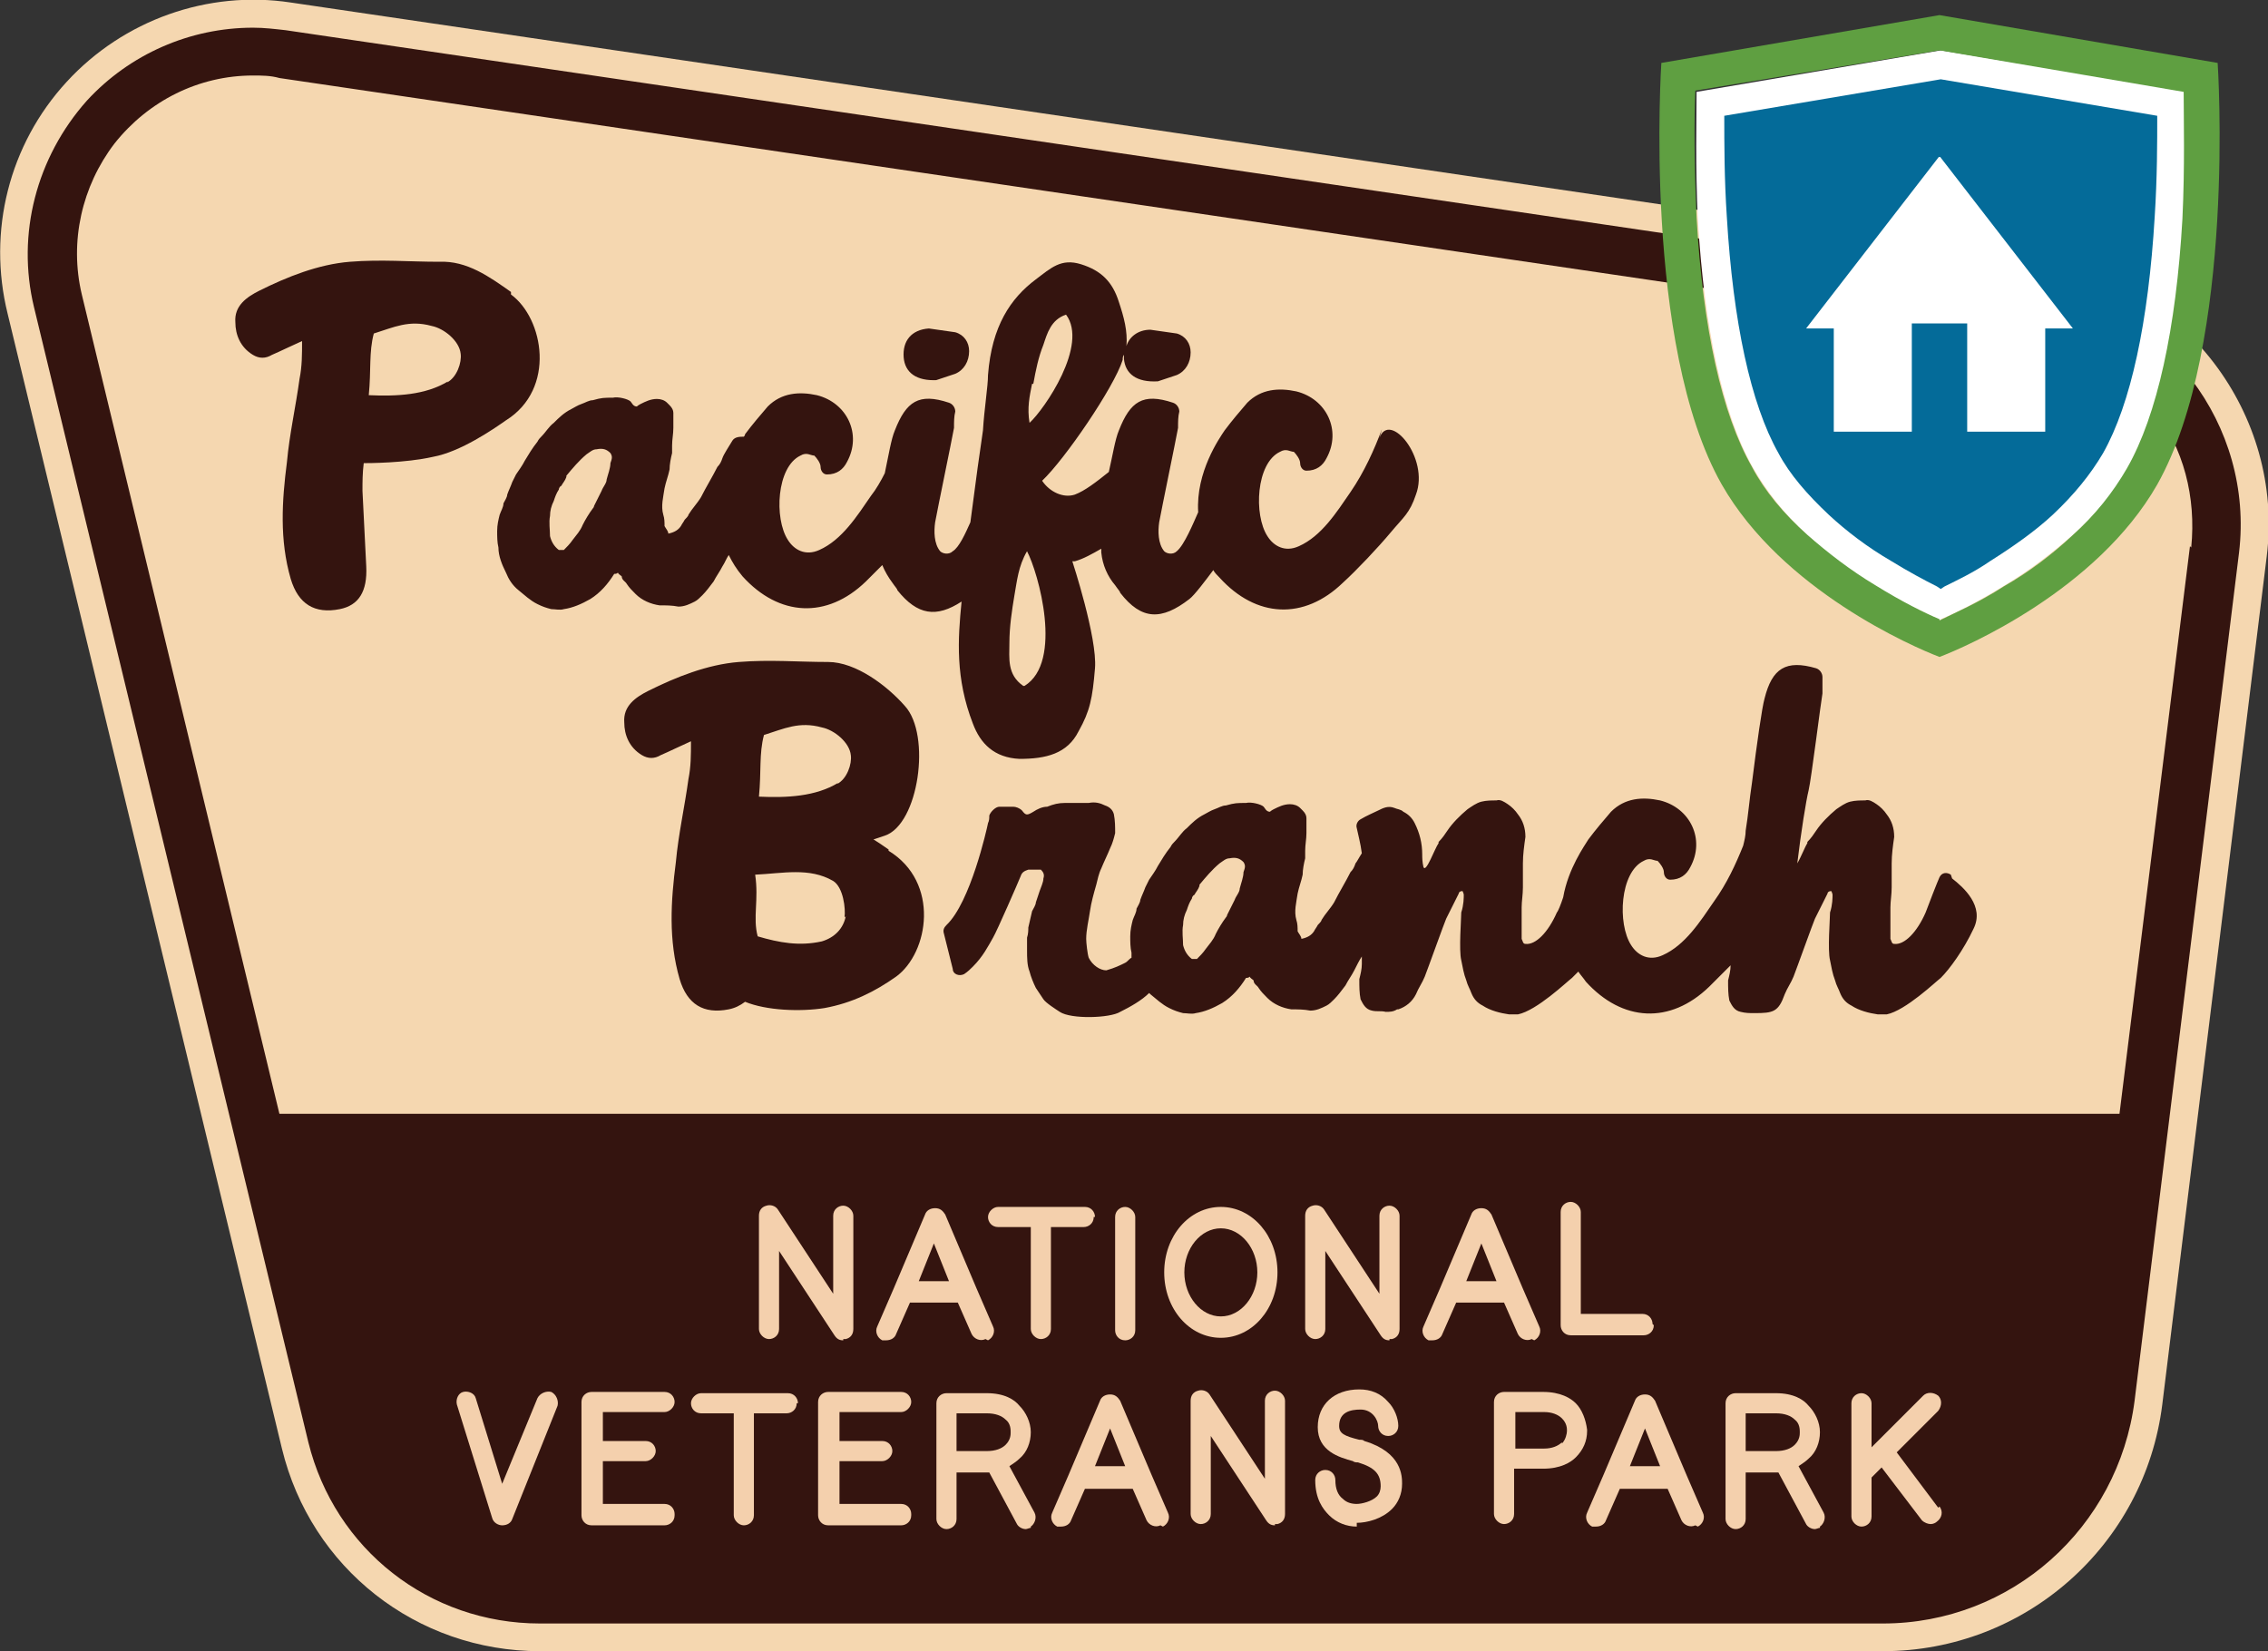 <?xml version="1.0" encoding="UTF-8"?>
<svg id="Layer_1" xmlns="http://www.w3.org/2000/svg" version="1.1" viewBox="0 0 180.2 131.2">
  <rect x="0" y="0" width="180.2" height="131.2" fill="#333333" stroke="none"/>
  <!-- Generator: Adobe Illustrator 29.2.1, SVG Export Plug-In . SVG Version: 2.1.0 Build 116)  -->
  <defs>
    <style>
      .st0 {
        fill: #5f9f41;
      }

      .st1 {
        fill: #fff;
      }

      .st2 {
        fill: #046b99;
      }

      .st3 {
        fill: #34140f;
      }

      .st4 {
        fill: #f5d7b0;
      }

      .st5 {
        fill: #f4d0ad;
      }
    </style>
  </defs>
  <path class="st4" d="M162.2,20.7L23.1.2c-6.6-1-13.3,1.4-17.8,6.3C.7,11.5-1,18.4.6,24.9l21.8,90.2c2.3,9.5,10.7,16.1,20.5,16.1h106.7c11.3,0,20.8-8.4,22.2-19.6l8.3-67.4c1.4-11.3-6.6-21.8-17.9-23.5Z"/>
  <path class="st3" d="M161.8,22.9L22.7,2.4c-.9-.1-1.7-.2-2.6-.2s0,0,0,0h0s0,0,0,0c-5,0-9.8,2.1-13.2,5.8C2.9,12.5,1.3,18.6,2.7,24.4l21.8,90.2c2.1,8.5,9.6,14.4,18.4,14.4h106.7c10.2,0,18.7-7.6,20-17.7l8.3-67.4c1.2-10.1-5.9-19.5-16-21ZM174,43.4l-5.6,45.1H22.2L6.5,23.4c-1-4.2,0-8.6,2.6-12,2.7-3.4,6.7-5.4,11-5.4h0s0,0,0,0c.7,0,1.4,0,2.1.2l139.1,20.5c3.9.6,7.4,2.6,9.8,5.8,2.4,3.1,3.4,7,3,11Z"/>
  <g>
    <path class="st3" d="M40.6,23.2c-1.7-1.2-3.5-2.5-5.7-2.4-2.4,0-4.6-.2-7.1,0-2.5.2-5,1.2-7.2,2.3-1,.5-2,1.2-1.9,2.5,0,1,.4,2,1.4,2.6.5.3,1,.3,1.5,0,.7-.3,1.5-.7,2.4-1.1,0,1.1,0,2-.2,3-.3,2.2-.8,4.4-1,6.6-.4,3.1-.6,6.2.3,9.3.6,2,1.9,2.8,3.9,2.4,1.5-.3,2.2-1.4,2.1-3.4-.1-2-.2-4-.3-6,0-.7,0-1.4.1-2.2.3,0,3.3,0,5.5-.5,2.2-.4,4.8-2.2,5.8-2.9,4-2.5,3-8.1.4-10ZM35.6,30.3c-1.8,1.1-4.1,1.2-6.3,1.1.2-2,0-3.4.4-4.9,1.6-.5,2.8-1.1,4.6-.6,1,.2,2.2,1.2,2.3,2.2.1.7-.3,1.9-1.1,2.3Z"/>
    <path class="st3" d="M74.4,30.2c.3-.1.9-.3,1.5-.5.7-.3,1.1-1,1.1-1.8,0-.7-.4-1.3-1.1-1.5l-2.1-.3c-1.4.1-2.1,1-2,2.3.1,1.2,1,1.9,2.7,1.8Z"/>
    <path class="st3" d="M109.8,34.1c-.6,1.6-1.4,3.4-2.5,5-1.1,1.6-2.3,3.5-4.1,4.3-1.1.5-2,0-2.5-.8-1.1-1.7-.9-5.8,1-6.7.5-.3.8,0,1.1,0,.2.2.5.6.5.9,0,.3.2.6.5.6.8,0,1.3-.4,1.6-1,1.2-2.2,0-4.7-2.4-5.3-1.4-.3-2.8-.2-3.9.9-.6.7-1.2,1.4-1.8,2.2-.4.6-2.3,3.3-2.1,6.5-.4.9-1.1,2.6-1.7,3.1-.3.3-.8.2-1,0-.5-.6-.5-1.6-.4-2.3.2-1.1,1.3-6.4,1.5-7.5,0-.5,0-.9.1-1.3,0-.3-.2-.6-.5-.7-2.4-.8-3.4-.1-4.3,2.2-.3.7-.5,2-.8,3.3-1,.8-1.9,1.5-2.7,1.8-.9.3-2-.2-2.6-1.1,1.8-1.7,5.7-7.4,6.4-9.6,0-.1,0-.3.1-.4,0,.1,0,.2,0,.3.1,1.2,1,1.9,2.7,1.8.3-.1.9-.3,1.5-.5.7-.3,1.1-1,1.1-1.8,0-.7-.4-1.3-1.1-1.5l-2.1-.3c-1,0-1.7.6-1.9,1.3.1-1.2-.2-2.3-.6-3.5-.5-1.6-1.4-2.5-3-3-1.6-.5-2.4.3-3.6,1.2-2,1.5-3.5,3.7-3.8,7.6,0,.9-.3,2.7-.4,4.4-.2,1.3-.6,4.2-1,7.3-.4.9-.9,2-1.4,2.3-.3.3-.8.2-1,0-.5-.6-.5-1.6-.4-2.3.2-1.1,1.3-6.4,1.5-7.5,0-.5,0-.9.1-1.3,0-.3-.2-.6-.5-.7-2.4-.8-3.4-.1-4.3,2.2-.3.7-.5,2-.8,3.4-.3.6-.7,1.3-1.1,1.8-1.1,1.6-2.3,3.5-4.1,4.3-1.1.5-2,0-2.5-.8-1.1-1.7-.9-5.8,1-6.7.5-.3.8,0,1.1,0,.2.2.5.6.5.9,0,.3.2.6.5.6.8,0,1.3-.4,1.6-1,1.2-2.2,0-4.7-2.4-5.3-1.4-.3-2.8-.2-3.9.9-.6.7-1.2,1.4-1.8,2.2,0,0,0,.1-.1.2-.3,0-.7,0-.9.3-.3.5-.7,1.1-.8,1.4-.1.3-.2.5-.4.7-.4.8-.9,1.6-1.3,2.4-.3.5-.7.9-1,1.4,0,.1-.2.3-.3.4-.1.2-.2.3-.3.5-.2.3-.5.5-1,.6,0-.2-.2-.4-.3-.6,0-.3,0-.6-.1-.9-.2-.7,0-1.4.1-2.1.1-.5.3-1,.4-1.5,0-.4.1-.9.2-1.3,0-.2,0-.4,0-.6,0-.5.1-.9.1-1.4,0-.4,0-.8,0-1.2,0-.2-.1-.4-.3-.6,0,0-.1-.1-.2-.2-.2-.2-.5-.3-.8-.3-.5,0-.9.2-1.3.4,0,0-.2.1-.3.2-.3,0-.4-.3-.5-.4-.2-.2-1-.4-1.4-.3-.7,0-.9,0-1.6.2-.3,0-.6.2-.9.3-.3.1-.6.3-.8.4-.6.3-1,.7-1.4,1.1-.4.3-.6.7-1,1.1-.1.1-.2.2-.3.4-.4.5-.7,1-1,1.5-.2.4-.5.8-.7,1.1-.1.2-.2.4-.3.6-.1.3-.3.7-.4,1,0,.2-.2.5-.3.7,0,.3-.2.6-.3.9-.1.4-.2.8-.2,1.3,0,.4,0,.9.1,1.3,0,.7.3,1.4.6,2,.2.5.5,1,1,1.4.5.4.9.8,1.5,1.1.4.2.7.3,1.1.4.3,0,.7.1,1,0,.7-.1,1.4-.4,2.1-.8.8-.5,1.4-1.2,1.9-2,.1,0,.2,0,.3-.1,0,.1.2.2.3.3,0,.3.3.4.4.6.2.3.4.5.7.8.5.5,1.2.8,1.9.9.5,0,1,0,1.5.1.5,0,.9-.2,1.3-.4.2-.1.4-.3.6-.5.3-.3.6-.7.9-1.1.2-.4.5-.8.7-1.2.2-.3.3-.6.5-.9.3.6.6,1.1,1.1,1.7,2.9,3.2,6.7,3.4,9.8.4.4-.4.8-.8,1.3-1.3.2.5.5,1,.8,1.4.2.3.4.5.4.6,1.6,2,3.1,2.2,5.1.9-.3,3-.5,6.1.9,9.7.6,1.6,1.7,2.7,3.7,2.8,2.1,0,3.8-.4,4.7-2.2.9-1.6,1.1-2.6,1.3-5,.2-2.4-1.8-8.5-1.8-8.5,0,0,.1,0,.2,0,.7-.2,1.4-.6,2.1-1,0,.1,0,.2,0,.3.1,1,.5,1.9,1.1,2.6.2.3.4.5.4.6,1.7,2.2,3.3,2.2,5.5.5.4-.3,1.3-1.5,1.9-2.3.1.2.3.4.5.6,2.9,3.2,6.7,3.4,9.8.4,1.1-1,2.8-2.8,3.8-4,1-1.2,1.5-1.5,2-3,1.1-2.9-2.1-6.7-2.9-4.5ZM48.5,36.8c0,.4-.2.9-.3,1.3,0,.3-.3.6-.4.9-.2.4-.4.8-.6,1.2,0,0,0,.1-.1.2-.3.4-.6.9-.8,1.3-.2.5-.5.8-.8,1.2-.2.3-.5.6-.7.8-.2,0-.3,0-.4,0-.4-.3-.6-.7-.7-1.1,0-.5-.1-1.1,0-1.6,0-.4.1-.8.3-1.2.1-.3.2-.6.4-.9,0,0,0-.2.2-.3.1-.2.3-.4.4-.7,0,0,0-.1,0-.1.5-.6,1-1.2,1.6-1.7.3-.2.5-.4.8-.4.5-.1.8,0,1.1.3.2.3.1.5,0,.8ZM82.1,30.5c.2-1.1.4-2.1.8-3.1.3-.9.6-2,1.8-2.4,1.8,2.4-1.7,7.5-2.9,8.6-.2-1.2,0-2.1.2-3.1ZM81.3,54.5c-1.3-.9-1.1-2.2-1.1-3.4,0-1.3.2-2.6.4-3.8.2-1.1.3-2.3,1-3.5.9,1.7,2.9,8.8-.2,10.7Z"/>
  </g>
  <g>
    <path class="st3" d="M70.6,67.5c-.3-.2-.7-.5-1.2-.8.3-.1.6-.2.9-.3,2.7-.9,3.7-8,1.6-10.3-1.4-1.6-3.9-3.5-6.1-3.5-2.4,0-4.6-.2-7.1,0-2.5.2-5,1.2-7.2,2.3-1,.5-2,1.2-1.9,2.5,0,1,.4,2,1.4,2.6.5.3,1,.3,1.5,0,.7-.3,1.5-.7,2.4-1.1,0,1.1,0,2-.2,3-.3,2.2-.8,4.4-1,6.6-.4,3.1-.6,6.2.3,9.3.6,2,1.9,2.8,3.9,2.4.5-.1.9-.3,1.3-.6,1.7.7,4.4.8,6.3.5,2.2-.4,4-1.3,5.7-2.5,2.6-1.9,3.5-7.5-.6-10ZM67.2,72.8c-.2,1-.9,1.7-1.9,2-1.8.4-3.4.1-5.1-.4-.4-1.5.1-2.9-.2-4.9,2.2-.1,4.3-.6,6.2.5.8.5,1,2.2.9,2.9ZM66.6,62.2c-1.8,1.1-4.1,1.2-6.3,1.1.2-2,0-3.4.4-4.9,1.6-.5,2.8-1.1,4.6-.6,1,.2,2.2,1.2,2.3,2.2.1.7-.3,1.9-1.1,2.3Z"/>
    <path class="st3" d="M155,69.5h0c-.3-.2-.7-.2-.9.2-.1.2-1,2.5-1.1,2.8-.7,1.6-1.7,2.6-2.5,2.5-.2,0-.2-.2-.3-.4,0-.4,0-.7,0-1.1,0-.5,0-1,0-1.4,0-.5.1-1,.1-1.6,0-.6,0-1.1,0-1.7,0,0,0-.2,0-.2,0-.7.1-1.4.2-2.1,0-.7-.2-1.3-.6-1.8-.2-.3-.5-.6-.8-.8-.3-.2-.6-.4-.9-.3-.4,0-.8,0-1.2.1-.4.1-.8.4-1.1.6-.6.5-1.2,1.1-1.6,1.7-.2.3-.4.6-.7.9,0,0,0,0,0,.1-.2.3-.5,1.1-.8,1.6.3-2.5.7-5,.9-5.8.2-.8,1-7.2,1.1-7.7,0-.5,0-.9,0-1.3,0-.3-.2-.6-.5-.7-2.4-.7-3.5,0-4.1,2.4-.2.7-.6,3.5-1,6.7,0,0,0,0,0,0h0c-.2,1.3-.3,2.6-.5,3.8,0,.4-.1.8-.2,1.2-.6,1.5-1.3,3-2.3,4.4-1.1,1.6-2.3,3.5-4.1,4.3-1.1.5-2,0-2.5-.8-1.1-1.7-.9-5.8,1-6.7.5-.3.8,0,1.1,0,.2.2.5.6.5.9,0,.3.2.6.5.6.8,0,1.3-.4,1.6-1,1.2-2.2,0-4.7-2.4-5.3-1.4-.3-2.8-.2-3.9.9-.6.7-1.2,1.4-1.8,2.2-.3.5-1.6,2.3-2,4.6-.2.6-.4,1.1-.5,1.2-.7,1.6-1.7,2.6-2.5,2.5-.2,0-.2-.2-.3-.4,0-.4,0-.7,0-1.1,0-.5,0-1,0-1.4,0-.5.1-1,.1-1.6,0-.5,0-1.1,0-1.7,0,0,0-.2,0-.2,0-.7.1-1.4.2-2.1,0-.7-.2-1.3-.6-1.8-.2-.3-.5-.6-.8-.8-.3-.2-.6-.4-.9-.3-.4,0-.8,0-1.2.1-.4.1-.8.4-1.1.6-.6.5-1.2,1.1-1.6,1.7-.2.3-.4.6-.7.9,0,0,0,0,0,.1-.3.4-1,2.4-1.2,1.9-.1-.4-.1-.8-.1-1,0-.9-.2-1.7-.6-2.5-.2-.4-.5-.7-.9-.9-.2-.2-.5-.2-.7-.3-.5-.2-.9,0-1.3.2-.4.2-.9.4-1.4.7-.2.1-.4.4-.3.7.1.5.3,1.2.4,2-.2.3-.4.7-.5.8-.1.3-.2.5-.4.7-.4.8-.9,1.6-1.3,2.4-.3.5-.7.9-1,1.4,0,.1-.2.3-.3.4-.1.2-.2.3-.3.5-.2.3-.5.5-1,.6,0-.2-.2-.4-.3-.6,0-.3,0-.6-.1-.9-.2-.7,0-1.4.1-2.1.1-.5.3-1,.4-1.5,0-.4.1-.9.2-1.3,0-.2,0-.4,0-.6,0-.5.1-.9.1-1.4,0-.4,0-.8,0-1.2,0-.2-.1-.4-.3-.6,0,0-.1-.1-.2-.2-.2-.2-.5-.3-.8-.3-.5,0-.9.2-1.3.4,0,0-.2.1-.3.2-.3,0-.4-.3-.5-.4-.2-.2-1-.4-1.4-.3-.7,0-.9,0-1.6.2-.3,0-.6.2-.9.3-.3.1-.6.3-.8.4-.6.3-1,.7-1.4,1.1-.4.3-.6.7-1,1.1-.1.1-.2.2-.3.4-.4.5-.7,1-1,1.5-.2.4-.5.8-.7,1.1-.1.2-.2.4-.3.6-.1.3-.3.7-.4,1,0,.2-.2.5-.3.7,0,.3-.2.6-.3.9-.1.4-.2.8-.2,1.3,0,.4,0,.9.1,1.3,0,.1,0,.2,0,.4-.2.1-.3.3-.5.4-.4.2-.8.4-1.5.6-.5,0-1.1-.4-1.4-1-.1-.3-.2-1.2-.2-1.5,0-.7.2-1.5.3-2.2.1-.7.3-1.4.5-2.1.1-.4.2-.9.4-1.3.2-.5.5-1.1.7-1.6.2-.4.3-.8.4-1.2,0-.5,0-1-.1-1.5-.1-.4-.4-.6-.7-.7-.4-.2-.8-.3-1.3-.2-.2,0-.4,0-.6,0-.4,0-.9,0-1.3,0-.5,0-.9.1-1.4.3-.4,0-.8.2-1.1.4-.5.3-.6.3-.9-.1-.2-.2-.5-.3-.7-.3-.4,0-.7,0-1.1,0-.3,0-.7.4-.8.7,0,.2,0,.4-.1.6-.1.5-1.4,6.3-3.3,8.1-.2.2-.3.4-.2.7l.7,2.8c0,.4.5.6.9.4.3-.2.5-.4.7-.6.8-.8,1.2-1.6,1.6-2.3.3-.5,2-4.4,2.2-4.9.1-.3.3-.4.6-.5.2,0,.5,0,.7,0,0,0,.2,0,.3,0,.2.2.3.4.2.7,0,.3-.2.7-.3,1-.1.3-.2.6-.3.9,0,.2-.2.5-.3.7-.1.4-.2.9-.3,1.3,0,.2,0,.5-.1.8,0,.3,0,.6,0,1,0,.6,0,1.2.2,1.7.1.4.3.9.5,1.3.2.3.4.6.6.9.2.3,1,.8,1.3,1,.9.6,4,.5,4.8,0,.8-.4,1.7-.9,2.3-1.5,0,0,0,0,.1.1.5.4.9.8,1.5,1.1.4.2.7.3,1.1.4.3,0,.7.1,1,0,.7-.1,1.4-.4,2.1-.8.8-.5,1.4-1.2,1.9-2,.1,0,.2,0,.3-.1,0,.1.2.2.3.3,0,.3.3.4.4.6.2.3.4.5.7.8.5.5,1.2.8,1.9.9.5,0,1,0,1.5.1.5,0,.9-.2,1.3-.4.2-.1.4-.3.6-.5.3-.3.6-.7.9-1.1.2-.4.5-.8.7-1.2.2-.4.4-.8.6-1.1,0,.2,0,.4,0,.6,0,.4-.1.8-.2,1.2,0,.6,0,1.1.1,1.6.2.4.4.8.9.9.4.1.7,0,1.1.1.3,0,.6,0,.9-.2,0,0,0,0,.1,0,.6-.2,1.1-.6,1.4-1.2.2-.5.5-.9.7-1.4.2-.5,1.6-4.4,1.7-4.6.2-.4.8-1.6,1-2,0-.1.1-.2.3-.2,0,0,.1.2.1.3,0,.2,0,.8-.2,1.4,0,.5-.2,3,0,3.8.1.5.2,1.1.4,1.6.1.4.3.7.4,1,.2.5.5.8.9,1,.6.4,1.4.6,2.1.7.2,0,.4,0,.7,0,1.5-.3,3.9-2.6,4.3-2.9.1-.1.3-.3.5-.5.2.3.4.5.6.8,2.9,3.2,6.7,3.4,9.8.4.5-.5,1.1-1.1,1.7-1.7,0,0,0,0,0,0,0,.4-.1.8-.2,1.2,0,.6,0,1.1.1,1.6.2.4.4.8.9.9.4.1.7.1,1.1.1,1.5,0,1.9-.1,2.4-1.5.2-.5.5-.9.7-1.4.2-.5,1.6-4.4,1.7-4.6.2-.4.8-1.6,1-2,0-.1.1-.2.3-.2,0,0,.1.2.1.3,0,.2,0,.8-.2,1.4,0,.5-.2,3,0,3.8.1.5.2,1.1.4,1.6.1.4.3.7.4,1,.2.5.5.8.9,1,.6.4,1.4.6,2.1.7.2,0,.4,0,.7,0,1.5-.3,3.9-2.6,4.3-2.9.7-.7,1.8-2.2,2.6-3.9.9-1.8-.8-3.3-1.7-4ZM98.8,69.3c0,.4-.2.9-.3,1.3,0,.3-.3.6-.4.9-.2.4-.4.8-.6,1.2,0,0,0,.1-.1.2-.3.4-.6.9-.8,1.3-.2.5-.5.8-.8,1.2-.2.3-.5.6-.7.8-.2,0-.3,0-.4,0-.4-.3-.6-.7-.7-1.1,0-.5-.1-1.1,0-1.6,0-.4.1-.8.3-1.2.1-.3.2-.6.4-.9,0,0,0-.2.2-.3.1-.2.3-.4.4-.7,0,0,0-.1,0-.1.5-.6,1-1.2,1.6-1.7.3-.2.5-.4.8-.4.5-.1.8,0,1.1.3.2.3.1.5,0,.8Z"/>
  </g>
  <g>
    <path class="st5" d="M67,106.5c-.3,0-.5-.1-.7-.4l-4.4-6.7v6.2c0,.5-.4.8-.8.8s-.8-.4-.8-.8v-9c0-.4.2-.7.6-.8.3-.1.7,0,.9.3l4.4,6.7v-6.2c0-.5.4-.8.8-.8s.8.4.8.8v9c0,.4-.2.7-.6.8,0,0-.2,0-.2,0Z"/>
    <path class="st5" d="M78.3,106.4c-.4.2-.9,0-1.1-.4l-1.1-2.5h-3.8l-1.1,2.5c-.1.3-.4.5-.8.5s-.2,0-.3,0c-.4-.2-.6-.7-.4-1.1l1.3-3s0,0,0,0l2.5-5.9c.1-.3.4-.5.8-.5s.6.2.8.5l2.5,5.9s0,0,0,0l1.3,3c.2.4,0,.9-.4,1.1ZM75.4,101.8l-1.2-3-1.2,3h2.5Z"/>
    <path class="st5" d="M86.9,96.7c0,.5-.4.8-.8.8h-2.6v8.1c0,.5-.4.8-.8.8s-.8-.4-.8-.8v-8.1h-2.6c-.5,0-.8-.4-.8-.8s.4-.8.8-.8h6.9c.5,0,.8.4.8.8Z"/>
    <path class="st5" d="M89.4,106.5c-.5,0-.8-.4-.8-.8v-9c0-.5.4-.8.8-.8s.8.4.8.8v9c0,.5-.4.8-.8.8Z"/>
    <path class="st5" d="M97,106.3c-2.5,0-4.5-2.3-4.5-5.2s2-5.2,4.5-5.2,4.5,2.3,4.5,5.2-2,5.2-4.5,5.2ZM97,97.6c-1.6,0-2.9,1.6-2.9,3.5s1.3,3.5,2.9,3.5,2.9-1.6,2.9-3.5-1.3-3.5-2.9-3.5Z"/>
    <path class="st5" d="M110.4,106.5c-.3,0-.5-.1-.7-.4l-4.4-6.7v6.2c0,.5-.4.8-.8.8s-.8-.4-.8-.8v-9c0-.4.2-.7.6-.8.3-.1.7,0,.9.3l4.4,6.7v-6.2c0-.5.4-.8.8-.8s.8.4.8.8v9c0,.4-.2.7-.6.8,0,0-.2,0-.2,0Z"/>
    <path class="st5" d="M121.7,106.4c-.4.2-.9,0-1.1-.4l-1.1-2.5h-3.8l-1.1,2.5c-.1.3-.4.5-.8.5s-.2,0-.3,0c-.4-.2-.6-.7-.4-1.1l1.3-3s0,0,0,0l2.5-5.9c.1-.3.4-.5.8-.5s.6.2.8.5l2.5,5.9s0,0,0,0l1.3,3c.2.4,0,.9-.4,1.1ZM118.9,101.8l-1.2-3-1.2,3h2.5Z"/>
    <path class="st5" d="M131.4,105.3c0,.5-.4.8-.8.8h-5.8c-.5,0-.8-.4-.8-.8v-9c0-.5.4-.8.8-.8s.8.4.8.8v8.1h4.9c.5,0,.8.4.8.8Z"/>
  </g>
  <g>
    <path class="st5" d="M39.9,121.2s0,0,0,0c-.3,0-.7-.2-.8-.6l-2.8-9c-.1-.4.1-.9.5-1s.9.1,1,.5l2.1,6.8,2.8-6.8c.2-.4.7-.6,1.1-.5.4.2.6.7.5,1.1l-3.6,9c-.1.3-.4.5-.8.5Z"/>
    <path class="st5" d="M53.6,120.4c0,.5-.4.8-.8.8h-5.8c-.5,0-.8-.4-.8-.8v-9c0-.5.4-.8.8-.8h5.8c.5,0,.8.4.8.8s-.4.8-.8.8h-4.9v2.3h3.4c.5,0,.8.4.8.8s-.4.8-.8.8h-3.4v3.4h4.9c.5,0,.8.4.8.8Z"/>
    <path class="st5" d="M63.3,111.5c0,.5-.4.8-.8.8h-2.6v8.1c0,.5-.4.8-.8.8s-.8-.4-.8-.8v-8.1h-2.6c-.5,0-.8-.4-.8-.8s.4-.8.8-.8h6.9c.5,0,.8.4.8.8Z"/>
    <path class="st5" d="M72.4,120.4c0,.5-.4.8-.8.8h-5.8c-.5,0-.8-.4-.8-.8v-9c0-.5.4-.8.8-.8h5.8c.5,0,.8.4.8.8s-.4.8-.8.8h-4.9v2.3h3.4c.5,0,.8.4.8.8s-.4.8-.8.8h-3.4v3.4h4.9c.5,0,.8.4.8.8Z"/>
    <path class="st5" d="M81.9,121.4c-.1,0-.3.1-.4.1-.3,0-.6-.2-.7-.4l-2.2-4.1c0,0-.1,0-.2,0h-2.4v3.7c0,.5-.4.8-.8.8s-.8-.4-.8-.8v-9s0,0,0-.1c0,0,0,0,0-.1,0-.5.4-.8.8-.8h3.2c1.4,0,2.2.5,2.6,1,.5.5.9,1.3.9,2.1,0,0,0,0,0,0s0,0,0,0,0,0,0,0,0,0,0,0c0,.8-.3,1.6-.9,2.1-.2.2-.5.4-.8.6l2,3.7c.2.4,0,.9-.3,1.1ZM76,115.3h2.4c.7,0,1.2-.2,1.5-.5.4-.4.4-.8.4-1,0-.2,0-.7-.4-1-.3-.3-.8-.5-1.5-.5h-2.4v3Z"/>
    <path class="st5" d="M92.2,121.2c-.4.2-.9,0-1.1-.4l-1.1-2.5h-3.8l-1.1,2.5c-.1.3-.4.5-.8.5s-.2,0-.3,0c-.4-.2-.6-.7-.4-1.1l1.3-3s0,0,0,0l2.5-5.9c.1-.3.4-.5.8-.5s.6.2.8.5l2.5,5.9s0,0,0,0l1.3,3c.2.4,0,.9-.4,1.1ZM89.4,116.5l-1.2-3-1.2,3h2.5Z"/>
    <path class="st5" d="M101.3,121.2c-.3,0-.5-.1-.7-.4l-4.4-6.7v6.2c0,.5-.4.8-.8.8s-.8-.4-.8-.8v-9c0-.4.2-.7.6-.8.3-.1.7,0,.9.3l4.4,6.7v-6.2c0-.5.4-.8.8-.8s.8.4.8.8v9c0,.4-.2.7-.6.8,0,0-.2,0-.2,0Z"/>
    <path class="st5" d="M107.8,121.3c-.8,0-1.6-.3-2.2-.9-.5-.5-1.1-1.3-1.1-2.8,0-.5.4-.8.8-.8h0c.5,0,.8.4.8.8,0,.7.2,1.2.6,1.5.3.3.7.4,1.1.4s1.2-.2,1.6-.6c.2-.2.3-.5.3-.8,0-1-.5-1.5-1.8-1.9-.1,0-.3,0-.4-.1-1.1-.3-2.8-.8-2.8-2.7,0-1.8,1.3-3,3.3-3,.9,0,1.7.3,2.3,1,.5.5.8,1.3.8,1.9,0,.5-.4.8-.8.8-.5,0-.8-.4-.8-.8,0-.4-.4-1.3-1.4-1.3-.8,0-1.7.2-1.7,1.3,0,.6.4.8,1.6,1.1.2,0,.3,0,.4.1,3,.9,3,2.8,3,3.4,0,.8-.3,1.5-.8,2-.8.8-2,1.1-2.8,1.1Z"/>
    <path class="st5" d="M126.1,113.7s0,0,0,0c0,.8-.3,1.5-.9,2.1-.4.4-1.2.9-2.6.9h-2.3v3.6c0,.5-.4.8-.8.8s-.8-.4-.8-.8v-8.7s0,0,0-.1c0,0,0,0,0-.1,0-.5.4-.8.8-.8h3.1c1.4,0,2.2.5,2.6.9.5.5.8,1.3.9,2.1,0,0,0,0,0,0s0,0,0,0,0,0,0,0ZM124.1,114.7c.3-.3.4-.8.4-1,0-.2,0-.6-.4-1-.3-.3-.8-.5-1.4-.5h-2.3v2.9h2.3c.6,0,1.1-.2,1.4-.5Z"/>
    <path class="st5" d="M134.7,121.2c-.4.2-.9,0-1.1-.4l-1.1-2.5h-3.8l-1.1,2.5c-.1.3-.4.5-.8.5s-.2,0-.3,0c-.4-.2-.6-.7-.4-1.1l1.3-3s0,0,0,0l2.5-5.9c.1-.3.4-.5.8-.5s.6.2.8.5l2.5,5.9s0,0,0,0l1.3,3c.2.4,0,.9-.4,1.1ZM131.9,116.5l-1.2-3-1.2,3h2.5Z"/>
    <path class="st5" d="M144.6,121.4c-.1,0-.3.1-.4.1-.3,0-.6-.2-.7-.4l-2.2-4.1c0,0-.1,0-.2,0h-2.4v3.7c0,.5-.4.8-.8.8s-.8-.4-.8-.8v-9s0,0,0-.1c0,0,0,0,0-.1,0-.5.4-.8.8-.8h3.2c1.4,0,2.2.5,2.6,1,.5.5.9,1.3.9,2.1,0,0,0,0,0,0s0,0,0,0,0,0,0,0c0,0,0,0,0,0,0,.8-.3,1.6-.9,2.1-.2.2-.5.4-.8.6l2,3.7c.2.4,0,.9-.3,1.1ZM138.7,115.3h2.4c.7,0,1.2-.2,1.5-.5.4-.4.4-.8.4-1,0-.2,0-.7-.4-1-.3-.3-.8-.5-1.5-.5h-2.4v3Z"/>
    <path class="st5" d="M154.1,119.7c.3.4.2.9-.2,1.2-.1.1-.3.2-.5.2-.2,0-.5-.1-.7-.3l-3.2-4.2-.8.8v3.1c0,.5-.4.8-.8.8s-.8-.4-.8-.8v-9c0-.5.4-.8.8-.8s.8.4.8.8v3.5l4.1-4.1c.3-.3.8-.3,1.2,0,.3.3.3.8,0,1.2l-3.3,3.3,3.3,4.4Z"/>
  </g>
  <path class="st1" d="M154.2,49.2c1.2-.5,3-1.4,5.1-2.7,2-1.2,3.8-2.6,5.4-4,1.9-1.7,3.4-3.5,4.4-5.4,2.4-4.2,3.9-11,4.4-19.8.2-4.2.2-7.9.1-10.1l-19.4-3.2h0s0,0,0,0h0s-19.4,3.3-19.4,3.3c0,2.2-.1,5.9.1,10.1.5,8.7,2,15.6,4.4,19.8,1.1,1.9,2.5,3.7,4.4,5.4,1.5,1.4,3.3,2.8,5.4,4,2,1.3,3.9,2.1,5.1,2.7h0s0,0,0,0Z"/>
  <path class="st0" d="M176.2,5l-22.1-3.8h0s0,0,0,0l-22.1,3.8s-1.5,22.4,4.8,33.5c4.8,8.4,15.2,12.9,17.3,13.7h0s0,0,0,0c2.1-.8,12.5-5.3,17.3-13.7,6.3-11.2,4.8-33.5,4.8-33.5ZM154.1,49.2h0c-1.2-.5-3-1.4-5.1-2.7-2-1.2-3.8-2.6-5.4-4-1.9-1.7-3.4-3.5-4.4-5.4-2.4-4.2-3.9-11-4.4-19.8-.2-4.2-.2-7.9-.1-10.1l19.4-3.2h0s0,0,0,0h0s19.4,3.3,19.4,3.3c0,2.2.1,5.9-.1,10.1-.5,8.7-2,15.6-4.4,19.8-1.1,1.9-2.5,3.7-4.4,5.4-1.5,1.4-3.3,2.8-5.4,4-2,1.3-3.9,2.1-5.1,2.7h0Z"/>
  <path class="st2" d="M171.4,9.2l-17.2-2.9h0s0,0,0,0l-17.2,2.9c0,2.2,0,5,.2,8,.5,8.4,1.9,14.9,4.1,18.8.9,1.7,2.3,3.3,4,4.9,1.4,1.3,3.1,2.6,5,3.7,1.3.8,2.6,1.5,3.6,2l.3.2h0s.3-.2.3-.2c1-.5,2.3-1.1,3.6-2,1.9-1.2,3.6-2.4,5-3.7,1.7-1.6,3-3.2,4-4.9,2.2-3.9,3.6-10.4,4.1-18.8.2-3.1.2-5.9.2-8ZM162.5,26.1v8.2h-6.2v-8.6h-2.2s-2.2,0-2.2,0v8.6h-6.2v-8.2h-2.2l10.6-13.7h0s0,0,0,0l10.6,13.7h-2.2Z"/>
</svg>